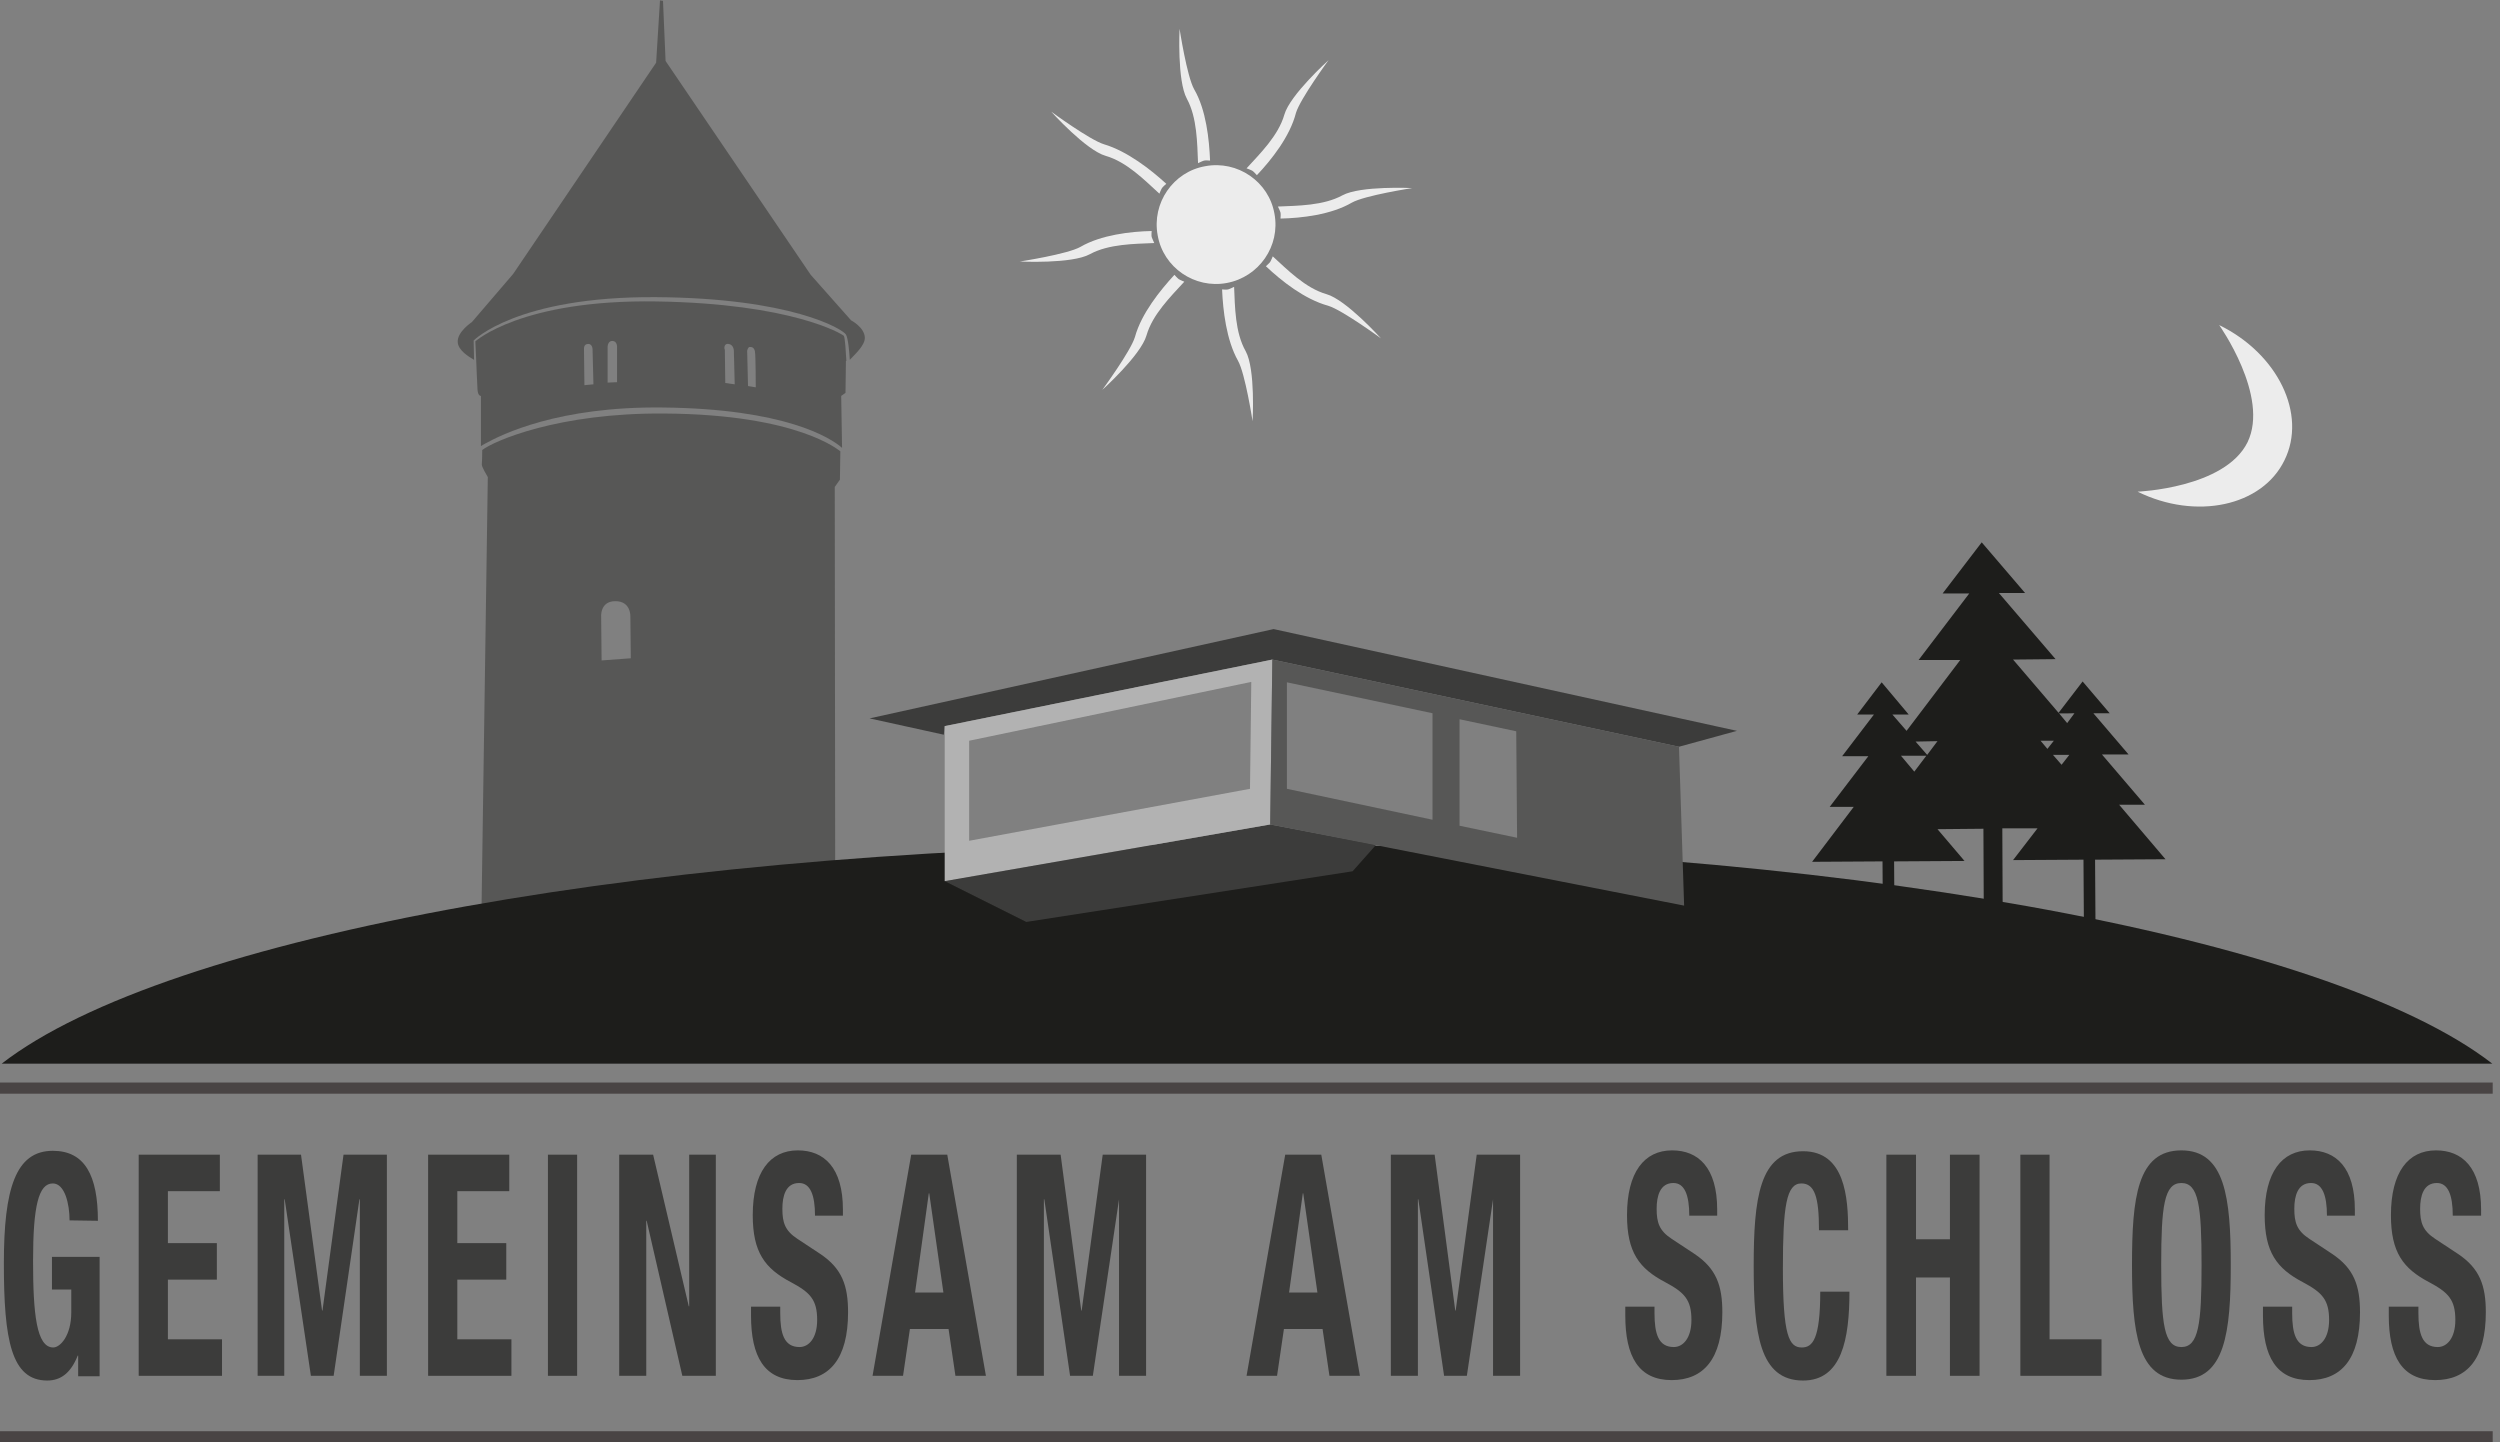 <?xml version="1.0" encoding="utf-8"?>
<!-- Generator: Adobe Illustrator 24.1.3, SVG Export Plug-In . SVG Version: 6.00 Build 0)  -->
<svg version="1.1" id="Ebene_1" xmlns="http://www.w3.org/2000/svg" xmlns:xlink="http://www.w3.org/1999/xlink" x="0px" y="0px"
	 viewBox="0 0 582.2 335.9" style="enable-background:new 0 0 582.2 335.9;" xml:space="preserve">
<rect x="0" y="0" width="582.2" height="335.9" fill="#808080" stroke="none"/>
<style type="text/css">
	.st0{clip-path:url(#SVGID_2_);}
	.st1{clip-path:url(#SVGID_4_);fill:#575756;}
	.st2{clip-path:url(#SVGID_6_);fill:#575756;}
	.st3{clip-path:url(#SVGID_8_);fill:#575756;}
	.st4{clip-path:url(#SVGID_10_);fill:#1D1D1B;}
	.st5{clip-path:url(#SVGID_12_);fill-rule:evenodd;clip-rule:evenodd;fill:#1D1D1B;}
	.st6{clip-path:url(#SVGID_14_);fill:#ECECEC;}
	.st7{clip-path:url(#SVGID_16_);fill:#ECECEC;}
	.st8{clip-path:url(#SVGID_18_);fill:#ECECEC;}
	.st9{clip-path:url(#SVGID_20_);fill:#ECECEC;}
	.st10{clip-path:url(#SVGID_22_);fill:#ECECEC;}
	.st11{clip-path:url(#SVGID_24_);fill:#ECECEC;}
	.st12{clip-path:url(#SVGID_26_);fill:#ECECEC;}
	.st13{clip-path:url(#SVGID_28_);fill:#ECECEC;}
	.st14{clip-path:url(#SVGID_30_);fill:#ECECEC;}
	.st15{clip-path:url(#SVGID_32_);fill:#ECECEC;}
	.st16{clip-path:url(#SVGID_34_);fill:#494444;}
	.st17{clip-path:url(#SVGID_36_);fill:#494444;}
	.st18{clip-path:url(#SVGID_38_);fill:#3C3C3B;}
	.st19{clip-path:url(#SVGID_40_);fill:#3C3C3B;}
	.st20{clip-path:url(#SVGID_42_);fill:#3C3C3B;}
	.st21{clip-path:url(#SVGID_44_);fill:#3C3C3B;}
	.st22{clip-path:url(#SVGID_46_);fill:#3C3C3B;}
	.st23{clip-path:url(#SVGID_48_);fill:#3C3C3B;}
	.st24{clip-path:url(#SVGID_50_);fill:#3C3C3B;}
	.st25{clip-path:url(#SVGID_52_);fill:#3C3C3B;}
	.st26{clip-path:url(#SVGID_54_);fill:#3C3C3B;}
	.st27{clip-path:url(#SVGID_56_);fill:#3C3C3B;}
	.st28{clip-path:url(#SVGID_58_);fill:#3C3C3B;}
	.st29{clip-path:url(#SVGID_60_);fill:#3C3C3B;}
	.st30{clip-path:url(#SVGID_62_);fill:#3C3C3B;}
	.st31{clip-path:url(#SVGID_64_);fill:#3C3C3B;}
	.st32{clip-path:url(#SVGID_66_);fill:#3C3C3B;}
	.st33{clip-path:url(#SVGID_68_);fill:#3C3C3B;}
	.st34{clip-path:url(#SVGID_70_);fill:#3C3C3B;}
	.st35{clip-path:url(#SVGID_72_);fill:#3C3C3B;}
	.st36{clip-path:url(#SVGID_74_);fill-rule:evenodd;clip-rule:evenodd;fill:#3C3C3B;}
	.st37{clip-path:url(#SVGID_76_);fill-rule:evenodd;clip-rule:evenodd;fill:#3C3C3B;}
	.st38{clip-path:url(#SVGID_78_);fill-rule:evenodd;clip-rule:evenodd;fill:#B2B2B2;}
	.st39{clip-path:url(#SVGID_80_);fill-rule:evenodd;clip-rule:evenodd;fill:#575756;}
</style>
<g>
	<g>
		<g>
			<g>
				<g>
					<g>
						<g>
							<defs>
								<rect id="SVGID_1_" width="582.2" height="335.9"/>
							</defs>
							<clipPath id="SVGID_2_">
								<use xlink:href="#SVGID_1_"  style="overflow:visible;"/>
							</clipPath>
							<g class="st0">
								<g>
									<g>
										<g>
											<defs>
												<rect id="SVGID_3_" width="582.2" height="335.9"/>
											</defs>
											<clipPath id="SVGID_4_">
												<use xlink:href="#SVGID_3_"  style="overflow:visible;"/>
											</clipPath>
											<path class="st1" d="M154.7,96.3c-24.7-0.2-39.7,6.4-42.4,8.5c0,2.3-0.1,3.2-0.1,3.4c0,0.6,1.4,2.9,1.4,2.9L112,221
												l82.5-17.5l-0.1-90.1l1.2-1.7l0.1-6.6C195.6,105.1,186.2,96.5,154.7,96.3 M140.1,153.8l-0.1-10c0,0-0.4-3.8,3.3-3.8
												c3.7,0,3.5,3.6,3.5,3.6l0.1,9.7L140.1,153.8z"/>
										</g>
									</g>
								</g>
								<g>
									<g>
										<g>
											<defs>
												<rect id="SVGID_5_" width="582.2" height="335.9"/>
											</defs>
											<clipPath id="SVGID_6_">
												<use xlink:href="#SVGID_5_"  style="overflow:visible;"/>
											</clipPath>
											<path class="st2" d="M110.9,83.9c0,0,0.2,5.2,0.3,6.8c0.1,1.6,0.8,1.5,0.8,1.5v11.7c0.3-0.2,0.6-0.4,1-0.6
												c3.8-2.1,17-8.7,41.4-8.4c28.3,0.3,39,7,41.7,9.4l-0.2-12.1l1-0.7l0.1-7.4c0,0,0,0,0.1-0.1c-0.1-1.7-0.3-5.5-0.6-5.8
												c-0.4-0.4-12-7.5-43.6-8c-31.5-0.5-42.2,9.3-42.2,9.3L110.9,83.9L110.9,83.9 M174.6,80.8c0.5,0,1,0.1,1.2,1
												s0.2,8.4,0.2,8.4l-1.8-0.3l-0.2-8.2C174,81.6,174.2,80.8,174.6,80.8 M169.7,80.1c1.2,0.2,1.2,1.6,1.2,1.6l0.2,7.8
												l-2.2-0.3l-0.1-7.8C168.7,81.5,168.4,79.9,169.7,80.1 M141.5,81c0,0-0.1-1.6,1.1-1.6c1.1,0,1.1,1.3,1.1,1.3V89l-2.2,0.1
												V81z M137,80.1c1.1,0,1,1.5,1,1.5l0.2,7.9l-2.1,0.2c0,0-0.1-7.6-0.1-8.1S135.9,80.1,137,80.1"/>
										</g>
									</g>
								</g>
								<g>
									<g>
										<g>
											<defs>
												<rect id="SVGID_7_" width="582.2" height="335.9"/>
											</defs>
											<clipPath id="SVGID_8_">
												<use xlink:href="#SVGID_7_"  style="overflow:visible;"/>
											</clipPath>
											<path class="st3" d="M201.4,78.6c-0.1-2.4-3.2-4-3.2-4L188.8,64L155,14.2l-0.6-14l-0.7-0.1l-0.9,14.5l-33.3,49.2
												L109.9,75c0,0-3.5,2.3-3.3,4.7c0.1,1.9,2.6,3.4,3.8,4.1l-0.1-4.5c0,0,10-10.3,42.4-10.1c31.5,0.2,43.5,7.4,44.3,8.7
												c0.5,0.8,0.8,4,0.9,5.9C199,82.6,201.5,80.4,201.4,78.6"/>
										</g>
									</g>
								</g>
								<g>
									<g>
										<g>
											<defs>
												<rect id="SVGID_9_" width="582.2" height="335.9"/>
											</defs>
											<clipPath id="SVGID_10_">
												<use xlink:href="#SVGID_9_"  style="overflow:visible;"/>
											</clipPath>
											<path class="st4" d="M466.4,216.4l-0.1-23.5h8.2l-5.7,7.4l16.4-0.1l0.1,15.4h2.7l-0.1-15.4l16.4-0.1l-10.8-12.7h6
												l-10-11.7h6.2l-8.2-9.6h3.8l-6.3-7.4l-5.6,7.3l-10.6-12.4l9.9-0.1l-13.2-15.4h6.1l-10.1-11.8l-9.1,11.9h6.2l-11.8,15.5
												h9.7L444,170.2l-3.3-3.8h3.8l-6.3-7.5l-5.7,7.5h3.9l-7.4,9.7h6.1l-9,11.8h5.6l-9.7,12.8l16.4-0.1l0.1,15.4h2.7l-0.1-15.4
												l16.4-0.1l-6.3-7.4l10.7-0.1l0.1,23.5l-25.9,0.1v2.4l56.1-0.3v-2.4C492.3,216.3,466.4,216.4,466.4,216.4 M478.1,175.8
												h3.8l-1.8,2.3L478.1,175.8z M483.1,166.1l-1.7,2.3l-1.9-2.3C479.5,166.2,483.1,166.1,483.1,166.1 M478.3,172.5l-1.5,1.9
												l-1.6-1.9H478.3z M451.2,172.6l-2.4,3.2l-2.7-3.1L451.2,172.6z M442.7,176h5.9l-2.8,3.7L442.7,176z"/>
										</g>
									</g>
								</g>
								<g>
									<g>
										<g>
											<defs>
												<rect id="SVGID_11_" width="582.2" height="335.9"/>
											</defs>
											<clipPath id="SVGID_12_">
												<use xlink:href="#SVGID_11_"  style="overflow:visible;"/>
											</clipPath>
											<path class="st5" d="M580.4,247.7c-38.2-29.6-153.6-51.1-290-51.1s-251.8,21.5-290,51.1H580.4z"/>
										</g>
									</g>
								</g>
								<g>
									<g>
										<g>
											<defs>
												<rect id="SVGID_13_" width="582.2" height="335.9"/>
											</defs>
											<clipPath id="SVGID_14_">
												<use xlink:href="#SVGID_13_"  style="overflow:visible;"/>
											</clipPath>
											<path class="st6" d="M296.8,49.8c1.4,7.5-3.6,14.7-11.1,16.1s-14.8-3.6-16.1-11.1c-1.4-7.5,3.6-14.8,11.1-16.1
												C288.2,37.3,295.5,42.3,296.8,49.8"/>
										</g>
									</g>
								</g>
								<g>
									<g>
										<g>
											<defs>
												<rect id="SVGID_15_" width="582.2" height="335.9"/>
											</defs>
											<clipPath id="SVGID_16_">
												<use xlink:href="#SVGID_15_"  style="overflow:visible;"/>
											</clipPath>
											<path class="st7" d="M298.2,50.9c0,0,0.1-1.1,0-1.4c-0.1-0.4-0.6-1.4-0.6-1.4c4.6-0.2,10.6-0.2,15-2.6
												c4.2-2.3,16.3-1.7,16.3-1.7s-11.1,1.7-14.1,3.4C310,50,303.1,50.8,298.2,50.9"/>
										</g>
									</g>
								</g>
								<g>
									<g>
										<g>
											<defs>
												<rect id="SVGID_17_" width="582.2" height="335.9"/>
											</defs>
											<clipPath id="SVGID_18_">
												<use xlink:href="#SVGID_17_"  style="overflow:visible;"/>
											</clipPath>
											<path class="st8" d="M268.2,53.8c0,0-0.1,1.1,0,1.4s0.6,1.4,0.6,1.4c-4.6,0.2-10.6,0.2-15,2.6
												c-4.2,2.3-16.3,1.7-16.3,1.7s11.1-1.7,14.1-3.4C256.4,54.7,263.3,53.9,268.2,53.8"/>
										</g>
									</g>
								</g>
								<g>
									<g>
										<g>
											<defs>
												<rect id="SVGID_19_" width="582.2" height="335.9"/>
											</defs>
											<clipPath id="SVGID_20_">
												<use xlink:href="#SVGID_19_"  style="overflow:visible;"/>
											</clipPath>
											<path class="st9" d="M281.8,37.4c0,0-1.1-0.1-1.4,0C280,37.5,279,38,279,38c-0.2-4.6-0.2-10.6-2.6-15
												c-2.3-4.2-1.7-16.3-1.7-16.3s1.7,11.1,3.4,14.1C280.9,25.6,281.6,32.5,281.8,37.4"/>
										</g>
									</g>
								</g>
								<g>
									<g>
										<g>
											<defs>
												<rect id="SVGID_21_" width="582.2" height="335.9"/>
											</defs>
											<clipPath id="SVGID_22_">
												<use xlink:href="#SVGID_21_"  style="overflow:visible;"/>
											</clipPath>
											<path class="st10" d="M284.6,67.4c0,0,1.1,0.1,1.4,0c0.4-0.1,1.4-0.6,1.4-0.6c0.2,4.6,0.2,10.6,2.7,15
												c2.3,4.2,1.6,16.3,1.6,16.3S290,87,288.3,84C285.6,79.2,284.8,72.3,284.6,67.4"/>
										</g>
									</g>
								</g>
								<g>
									<g>
										<g>
											<defs>
												<rect id="SVGID_23_" width="582.2" height="335.9"/>
											</defs>
											<clipPath id="SVGID_24_">
												<use xlink:href="#SVGID_23_"  style="overflow:visible;"/>
											</clipPath>
											<path class="st11" d="M292.7,40.8c0,0-0.7-0.8-1-1s-1.4-0.6-1.4-0.6c3.1-3.4,7.4-7.6,8.8-12.5
												c1.3-4.6,10.3-12.7,10.3-12.7s-6.6,9-7.6,12.3C300.4,31.8,296.1,37.2,292.7,40.8"/>
										</g>
									</g>
								</g>
								<g>
									<g>
										<g>
											<defs>
												<rect id="SVGID_25_" width="582.2" height="335.9"/>
											</defs>
											<clipPath id="SVGID_26_">
												<use xlink:href="#SVGID_25_"  style="overflow:visible;"/>
											</clipPath>
											<path class="st12" d="M273.5,64c0,0,0.7,0.8,1,1s1.3,0.6,1.3,0.6c-3.1,3.4-7.4,7.6-8.8,12.5
												c-1.3,4.6-10.3,12.7-10.3,12.7s6.6-9,7.6-12.3C265.8,73,270.2,67.6,273.5,64"/>
										</g>
									</g>
								</g>
								<g>
									<g>
										<g>
											<defs>
												<rect id="SVGID_27_" width="582.2" height="335.9"/>
											</defs>
											<clipPath id="SVGID_28_">
												<use xlink:href="#SVGID_27_"  style="overflow:visible;"/>
											</clipPath>
											<path class="st13" d="M271.6,42.8c0,0-0.8,0.7-1,1s-0.6,1.3-0.6,1.3c-3.4-3.1-7.6-7.4-12.5-8.8
												C252.9,35,244.8,26,244.8,26s9,6.6,12.3,7.6C262.5,35.2,268,39.5,271.6,42.8"/>
										</g>
									</g>
								</g>
								<g>
									<g>
										<g>
											<defs>
												<rect id="SVGID_29_" width="582.2" height="335.9"/>
											</defs>
											<clipPath id="SVGID_30_">
												<use xlink:href="#SVGID_29_"  style="overflow:visible;"/>
											</clipPath>
											<path class="st14" d="M294.8,62c0,0,0.8-0.7,1-1s0.6-1.3,0.6-1.3c3.4,3.1,7.6,7.4,12.5,8.8c4.6,1.3,12.7,10.3,12.7,10.3
												s-9-6.6-12.3-7.6C303.8,69.7,298.4,65.4,294.8,62"/>
										</g>
									</g>
								</g>
								<g>
									<g>
										<g>
											<defs>
												<rect id="SVGID_31_" width="582.2" height="335.9"/>
											</defs>
											<clipPath id="SVGID_32_">
												<use xlink:href="#SVGID_31_"  style="overflow:visible;"/>
											</clipPath>
											<path class="st15" d="M532,107.2c-5.2,10.7-20.6,14-34.2,7.3c0,0,20.3-0.8,25.6-11.5c5.2-10.7-6.6-27.3-6.6-27.3
												C530.5,82.4,537.3,96.5,532,107.2"/>
										</g>
									</g>
								</g>
								<g>
									<g>
										<g>
											<defs>
												<rect id="SVGID_33_" width="582.2" height="335.9"/>
											</defs>
											<clipPath id="SVGID_34_">
												<use xlink:href="#SVGID_33_"  style="overflow:visible;"/>
											</clipPath>
											<rect y="252.1" class="st16" width="580.5" height="2.6"/>
										</g>
									</g>
								</g>
								<g>
									<g>
										<g>
											<defs>
												<rect id="SVGID_35_" width="582.2" height="335.9"/>
											</defs>
											<clipPath id="SVGID_36_">
												<use xlink:href="#SVGID_35_"  style="overflow:visible;"/>
											</clipPath>
											<rect y="333.3" class="st17" width="580.5" height="2.6"/>
										</g>
									</g>
								</g>
								<g>
									<g>
										<g>
											<defs>
												<rect id="SVGID_37_" width="582.2" height="335.9"/>
											</defs>
											<clipPath id="SVGID_38_">
												<use xlink:href="#SVGID_37_"  style="overflow:visible;"/>
											</clipPath>
											<path class="st18" d="M16.2,284.2c0-3.8-1.1-8.6-3.9-8.6c-3.3,0-4.6,5.2-4.6,18c0,12.4,0.8,20.2,4.7,20.2
												c1.6,0,4.2-2.7,4.2-8.2v-5.3h-4.5v-7.6h11.1v27.8h-5v-4.8h-0.1c-1.6,4-3.9,5.8-7.1,5.8c-8.4,0-10.1-9.5-10.1-27.3
												c0-17.3,2.7-26.2,11.4-26.2c7.5,0,10.5,5.8,10.5,16.3L16.2,284.2L16.2,284.2z"/>
										</g>
									</g>
								</g>
								<g>
									<g>
										<g>
											<defs>
												<rect id="SVGID_39_" width="582.2" height="335.9"/>
											</defs>
											<clipPath id="SVGID_40_">
												<use xlink:href="#SVGID_39_"  style="overflow:visible;"/>
											</clipPath>
											<polygon class="st19" points="51.2,268.9 51.2,277.4 39.1,277.4 39.1,289.5 50.5,289.5 50.5,298 39.1,298 39.1,311.9 
												51.7,311.9 51.7,320.4 32.3,320.4 32.3,268.9 											"/>
										</g>
									</g>
								</g>
								<g>
									<g>
										<g>
											<defs>
												<rect id="SVGID_41_" width="582.2" height="335.9"/>
											</defs>
											<clipPath id="SVGID_42_">
												<use xlink:href="#SVGID_41_"  style="overflow:visible;"/>
											</clipPath>
											<polygon class="st20" points="60,268.9 70.1,268.9 75,305.2 75.1,305.2 80,268.9 90.1,268.9 90.1,320.4 83.8,320.4 
												83.8,279.3 83.7,279.3 77.7,320.4 72.4,320.4 66.3,279.3 66.2,279.3 66.2,320.4 60,320.4 											"/>
										</g>
									</g>
								</g>
								<g>
									<g>
										<g>
											<defs>
												<rect id="SVGID_43_" width="582.2" height="335.9"/>
											</defs>
											<clipPath id="SVGID_44_">
												<use xlink:href="#SVGID_43_"  style="overflow:visible;"/>
											</clipPath>
											<polygon class="st21" points="118.6,268.9 118.6,277.4 106.5,277.4 106.5,289.5 117.9,289.5 117.9,298 106.5,298 
												106.5,311.9 119.1,311.9 119.1,320.4 99.7,320.4 99.7,268.9 											"/>
										</g>
									</g>
								</g>
								<g>
									<g>
										<g>
											<defs>
												<rect id="SVGID_45_" width="582.2" height="335.9"/>
											</defs>
											<clipPath id="SVGID_46_">
												<use xlink:href="#SVGID_45_"  style="overflow:visible;"/>
											</clipPath>
											<rect x="127.6" y="268.9" class="st22" width="6.8" height="51.5"/>
										</g>
									</g>
								</g>
								<g>
									<g>
										<g>
											<defs>
												<rect id="SVGID_47_" width="582.2" height="335.9"/>
											</defs>
											<clipPath id="SVGID_48_">
												<use xlink:href="#SVGID_47_"  style="overflow:visible;"/>
											</clipPath>
											<polygon class="st23" points="152.1,268.9 160.4,304.2 160.5,304.2 160.5,268.9 166.7,268.9 166.7,320.4 158.9,320.4 
												150.6,284.3 150.5,284.3 150.5,320.4 144.2,320.4 144.2,268.9 											"/>
										</g>
									</g>
								</g>
								<g>
									<g>
										<g>
											<defs>
												<rect id="SVGID_49_" width="582.2" height="335.9"/>
											</defs>
											<clipPath id="SVGID_50_">
												<use xlink:href="#SVGID_49_"  style="overflow:visible;"/>
											</clipPath>
											<path class="st24" d="M181.7,304.3v1.5c0,4.8,0.9,7.9,4.5,7.9c2.1,0,4.1-2,4.1-6.3c0-4.7-1.6-6.4-6.1-8.8
												c-6.1-3.2-8.9-7-8.9-15.6c0-10,4-15.1,10.5-15.1c6.1,0,10.5,4,10.5,13.8v1.4h-6.5c0-4.8-1.1-7.6-3.7-7.6
												c-3.1,0-3.9,3-3.9,6c0,3.2,0.6,5.1,3.5,7l5.3,3.5c5.1,3.4,6.5,7.4,6.5,13.6c0,10.9-4.4,15.8-11.8,15.8
												c-7.7,0-10.8-5.5-10.8-15v-2.1L181.7,304.3L181.7,304.3z"/>
										</g>
									</g>
								</g>
								<g>
									<g>
										<g>
											<defs>
												<rect id="SVGID_51_" width="582.2" height="335.9"/>
											</defs>
											<clipPath id="SVGID_52_">
												<use xlink:href="#SVGID_51_"  style="overflow:visible;"/>
											</clipPath>
											<path class="st25" d="M212.2,268.9h8.4l9,51.5h-7.1l-1.6-10.9h-9l-1.6,10.9h-7.1L212.2,268.9z M213.1,301h6.6l-3.3-23.1
												h-0.1L213.1,301z"/>
										</g>
									</g>
								</g>
								<g>
									<g>
										<g>
											<defs>
												<rect id="SVGID_53_" width="582.2" height="335.9"/>
											</defs>
											<clipPath id="SVGID_54_">
												<use xlink:href="#SVGID_53_"  style="overflow:visible;"/>
											</clipPath>
											<polygon class="st26" points="236.8,268.9 247,268.9 251.8,305.2 251.9,305.2 256.8,268.9 266.9,268.9 266.9,320.4 
												260.6,320.4 260.6,279.3 260.6,279.3 254.5,320.4 249.2,320.4 243.2,279.3 243.1,279.3 243.1,320.4 236.8,320.4 
																							"/>
										</g>
									</g>
								</g>
								<g>
									<g>
										<g>
											<defs>
												<rect id="SVGID_55_" width="582.2" height="335.9"/>
											</defs>
											<clipPath id="SVGID_56_">
												<use xlink:href="#SVGID_55_"  style="overflow:visible;"/>
											</clipPath>
											<path class="st27" d="M299.3,268.9h8.4l9,51.5h-7.1l-1.6-10.9h-9l-1.6,10.9h-7.1L299.3,268.9z M300.2,301h6.6l-3.3-23.1
												h-0.1L300.2,301z"/>
										</g>
									</g>
								</g>
								<g>
									<g>
										<g>
											<defs>
												<rect id="SVGID_57_" width="582.2" height="335.9"/>
											</defs>
											<clipPath id="SVGID_58_">
												<use xlink:href="#SVGID_57_"  style="overflow:visible;"/>
											</clipPath>
											<polygon class="st28" points="323.9,268.9 334.1,268.9 338.9,305.2 339,305.2 343.9,268.9 354,268.9 354,320.4 
												347.7,320.4 347.7,279.3 347.7,279.3 341.6,320.4 336.3,320.4 330.3,279.3 330.2,279.3 330.2,320.4 323.9,320.4 
																							"/>
										</g>
									</g>
								</g>
								<g>
									<g>
										<g>
											<defs>
												<rect id="SVGID_59_" width="582.2" height="335.9"/>
											</defs>
											<clipPath id="SVGID_60_">
												<use xlink:href="#SVGID_59_"  style="overflow:visible;"/>
											</clipPath>
											<path class="st29" d="M385.3,304.3v1.5c0,4.8,0.9,7.9,4.5,7.9c2.1,0,4.1-2,4.1-6.3c0-4.7-1.6-6.4-6.1-8.8
												c-6.1-3.2-8.9-7-8.9-15.6c0-10,4-15.1,10.5-15.1c6.1,0,10.5,4,10.5,13.8v1.4h-6.5c0-4.8-1.1-7.6-3.7-7.6
												c-3.1,0-3.9,3-3.9,6c0,3.2,0.6,5.1,3.5,7l5.3,3.5c5.1,3.4,6.5,7.4,6.5,13.6c0,10.9-4.4,15.8-11.8,15.8
												c-7.7,0-10.8-5.5-10.8-15v-2.1L385.3,304.3L385.3,304.3z"/>
										</g>
									</g>
								</g>
								<g>
									<g>
										<g>
											<defs>
												<rect id="SVGID_61_" width="582.2" height="335.9"/>
											</defs>
											<clipPath id="SVGID_62_">
												<use xlink:href="#SVGID_61_"  style="overflow:visible;"/>
											</clipPath>
											<path class="st30" d="M423.6,286.3c0-7.5-1-10.7-4.1-10.7c-3.5,0-4.3,5.3-4.3,19.8c0,15.6,1.4,18.4,4.4,18.4
												c2.5,0,4.3-1.9,4.3-13h6.8c0,11.1-1.8,20.7-10.8,20.7c-10.2,0-11.5-11.1-11.5-26.7s1.3-26.7,11.5-26.7
												c9.8,0,10.5,10.9,10.5,18.4h-6.8L423.6,286.3L423.6,286.3z"/>
										</g>
									</g>
								</g>
								<g>
									<g>
										<g>
											<defs>
												<rect id="SVGID_63_" width="582.2" height="335.9"/>
											</defs>
											<clipPath id="SVGID_64_">
												<use xlink:href="#SVGID_63_"  style="overflow:visible;"/>
											</clipPath>
											<polygon class="st31" points="439.3,268.9 446.2,268.9 446.2,288.6 454.1,288.6 454.1,268.9 461,268.9 461,320.4 
												454.1,320.4 454.1,297.5 446.2,297.5 446.2,320.4 439.3,320.4 											"/>
										</g>
									</g>
								</g>
								<g>
									<g>
										<g>
											<defs>
												<rect id="SVGID_65_" width="582.2" height="335.9"/>
											</defs>
											<clipPath id="SVGID_66_">
												<use xlink:href="#SVGID_65_"  style="overflow:visible;"/>
											</clipPath>
											<polygon class="st32" points="470.5,320.4 470.5,268.9 477.3,268.9 477.3,311.9 489.4,311.9 489.4,320.4 											"/>
										</g>
									</g>
								</g>
								<g>
									<g>
										<g>
											<defs>
												<rect id="SVGID_67_" width="582.2" height="335.9"/>
											</defs>
											<clipPath id="SVGID_68_">
												<use xlink:href="#SVGID_67_"  style="overflow:visible;"/>
											</clipPath>
											<path class="st33" d="M508,267.9c10.2,0,11.5,11.1,11.5,26.7s-1.3,26.7-11.5,26.7s-11.5-11.1-11.5-26.7
												S497.7,267.9,508,267.9 M508,313.7c4,0,4.7-5.3,4.7-19.1c0-13.8-0.7-19.1-4.7-19.1s-4.7,5.3-4.7,19.1
												C503.3,308.5,504,313.7,508,313.7"/>
										</g>
									</g>
								</g>
								<g>
									<g>
										<g>
											<defs>
												<rect id="SVGID_69_" width="582.2" height="335.9"/>
											</defs>
											<clipPath id="SVGID_70_">
												<use xlink:href="#SVGID_69_"  style="overflow:visible;"/>
											</clipPath>
											<path class="st34" d="M533.8,304.3v1.5c0,4.8,0.9,7.9,4.5,7.9c2.1,0,4.1-2,4.1-6.3c0-4.7-1.6-6.4-6.1-8.8
												c-6.1-3.2-8.9-7-8.9-15.6c0-10,4-15.1,10.5-15.1c6.1,0,10.5,4,10.5,13.8v1.4h-6.5c0-4.8-1.1-7.6-3.7-7.6
												c-3.1,0-3.9,3-3.9,6c0,3.2,0.6,5.1,3.5,7l5.3,3.5c5.1,3.4,6.5,7.4,6.5,13.6c0,10.9-4.4,15.8-11.8,15.8
												c-7.7,0-10.8-5.5-10.8-15v-2.1L533.8,304.3L533.8,304.3z"/>
										</g>
									</g>
								</g>
								<g>
									<g>
										<g>
											<defs>
												<rect id="SVGID_71_" width="582.2" height="335.9"/>
											</defs>
											<clipPath id="SVGID_72_">
												<use xlink:href="#SVGID_71_"  style="overflow:visible;"/>
											</clipPath>
											<path class="st35" d="M563.2,304.3v1.5c0,4.8,0.9,7.9,4.5,7.9c2.1,0,4.1-2,4.1-6.3c0-4.7-1.6-6.4-6.1-8.8
												c-6.1-3.2-8.9-7-8.9-15.6c0-10,4-15.1,10.5-15.1c6.1,0,10.5,4,10.5,13.8v1.4h-6.6c0-4.8-1.1-7.6-3.7-7.6
												c-3.1,0-3.9,3-3.9,6c0,3.2,0.6,5.1,3.5,7l5.3,3.5c5.1,3.4,6.5,7.4,6.5,13.6c0,10.9-4.4,15.8-11.8,15.8
												c-7.7,0-10.8-5.5-10.8-15v-2.1L563.2,304.3L563.2,304.3z"/>
										</g>
									</g>
								</g>
							</g>
						</g>
					</g>
				</g>
				<g>
					<g>
						<g>
							<defs>
								<rect id="SVGID_73_" width="582.2" height="335.9"/>
							</defs>
							<clipPath id="SVGID_74_">
								<use xlink:href="#SVGID_73_"  style="overflow:visible;"/>
							</clipPath>
							<polygon class="st36" points="239,214.7 220,205.2 295.8,192 320.5,196.7 315,202.9 							"/>
						</g>
					</g>
				</g>
				<g>
					<g>
						<g>
							<defs>
								<rect id="SVGID_75_" width="582.2" height="335.9"/>
							</defs>
							<clipPath id="SVGID_76_">
								<use xlink:href="#SVGID_75_"  style="overflow:visible;"/>
							</clipPath>
							<polygon class="st37" points="202.5,167.3 296.6,146.5 404.5,170.2 391,173.9 296.3,153.6 220,169.1 219.8,171.1 							"/>
						</g>
					</g>
				</g>
				<g>
					<g>
						<g>
							<defs>
								<rect id="SVGID_77_" width="582.2" height="335.9"/>
							</defs>
							<clipPath id="SVGID_78_">
								<use xlink:href="#SVGID_77_"  style="overflow:visible;"/>
							</clipPath>
							<path class="st38" d="M220,169.1v36.1l75.8-13.2l0.5-38.4L220,169.1z M291.1,183.7l-65.4,12.1v-23.3l65.7-13.7L291.1,183.7z"
								/>
						</g>
					</g>
				</g>
				<g>
					<g>
						<g>
							<defs>
								<rect id="SVGID_79_" width="582.2" height="335.9"/>
							</defs>
							<clipPath id="SVGID_80_">
								<use xlink:href="#SVGID_79_"  style="overflow:visible;"/>
							</clipPath>
							<path class="st39" d="M391,173.9l-94.7-20.3l-0.5,38.4l96.4,18.9L391,173.9z M333.6,190.9l-33.9-7.2v-24.8l33.9,7.2V190.9z
								 M339.9,192.3v-24.8l13.2,2.8l0.2,24.8L339.9,192.3z"/>
						</g>
					</g>
				</g>
			</g>
		</g>
	</g>
</g>
</svg>

